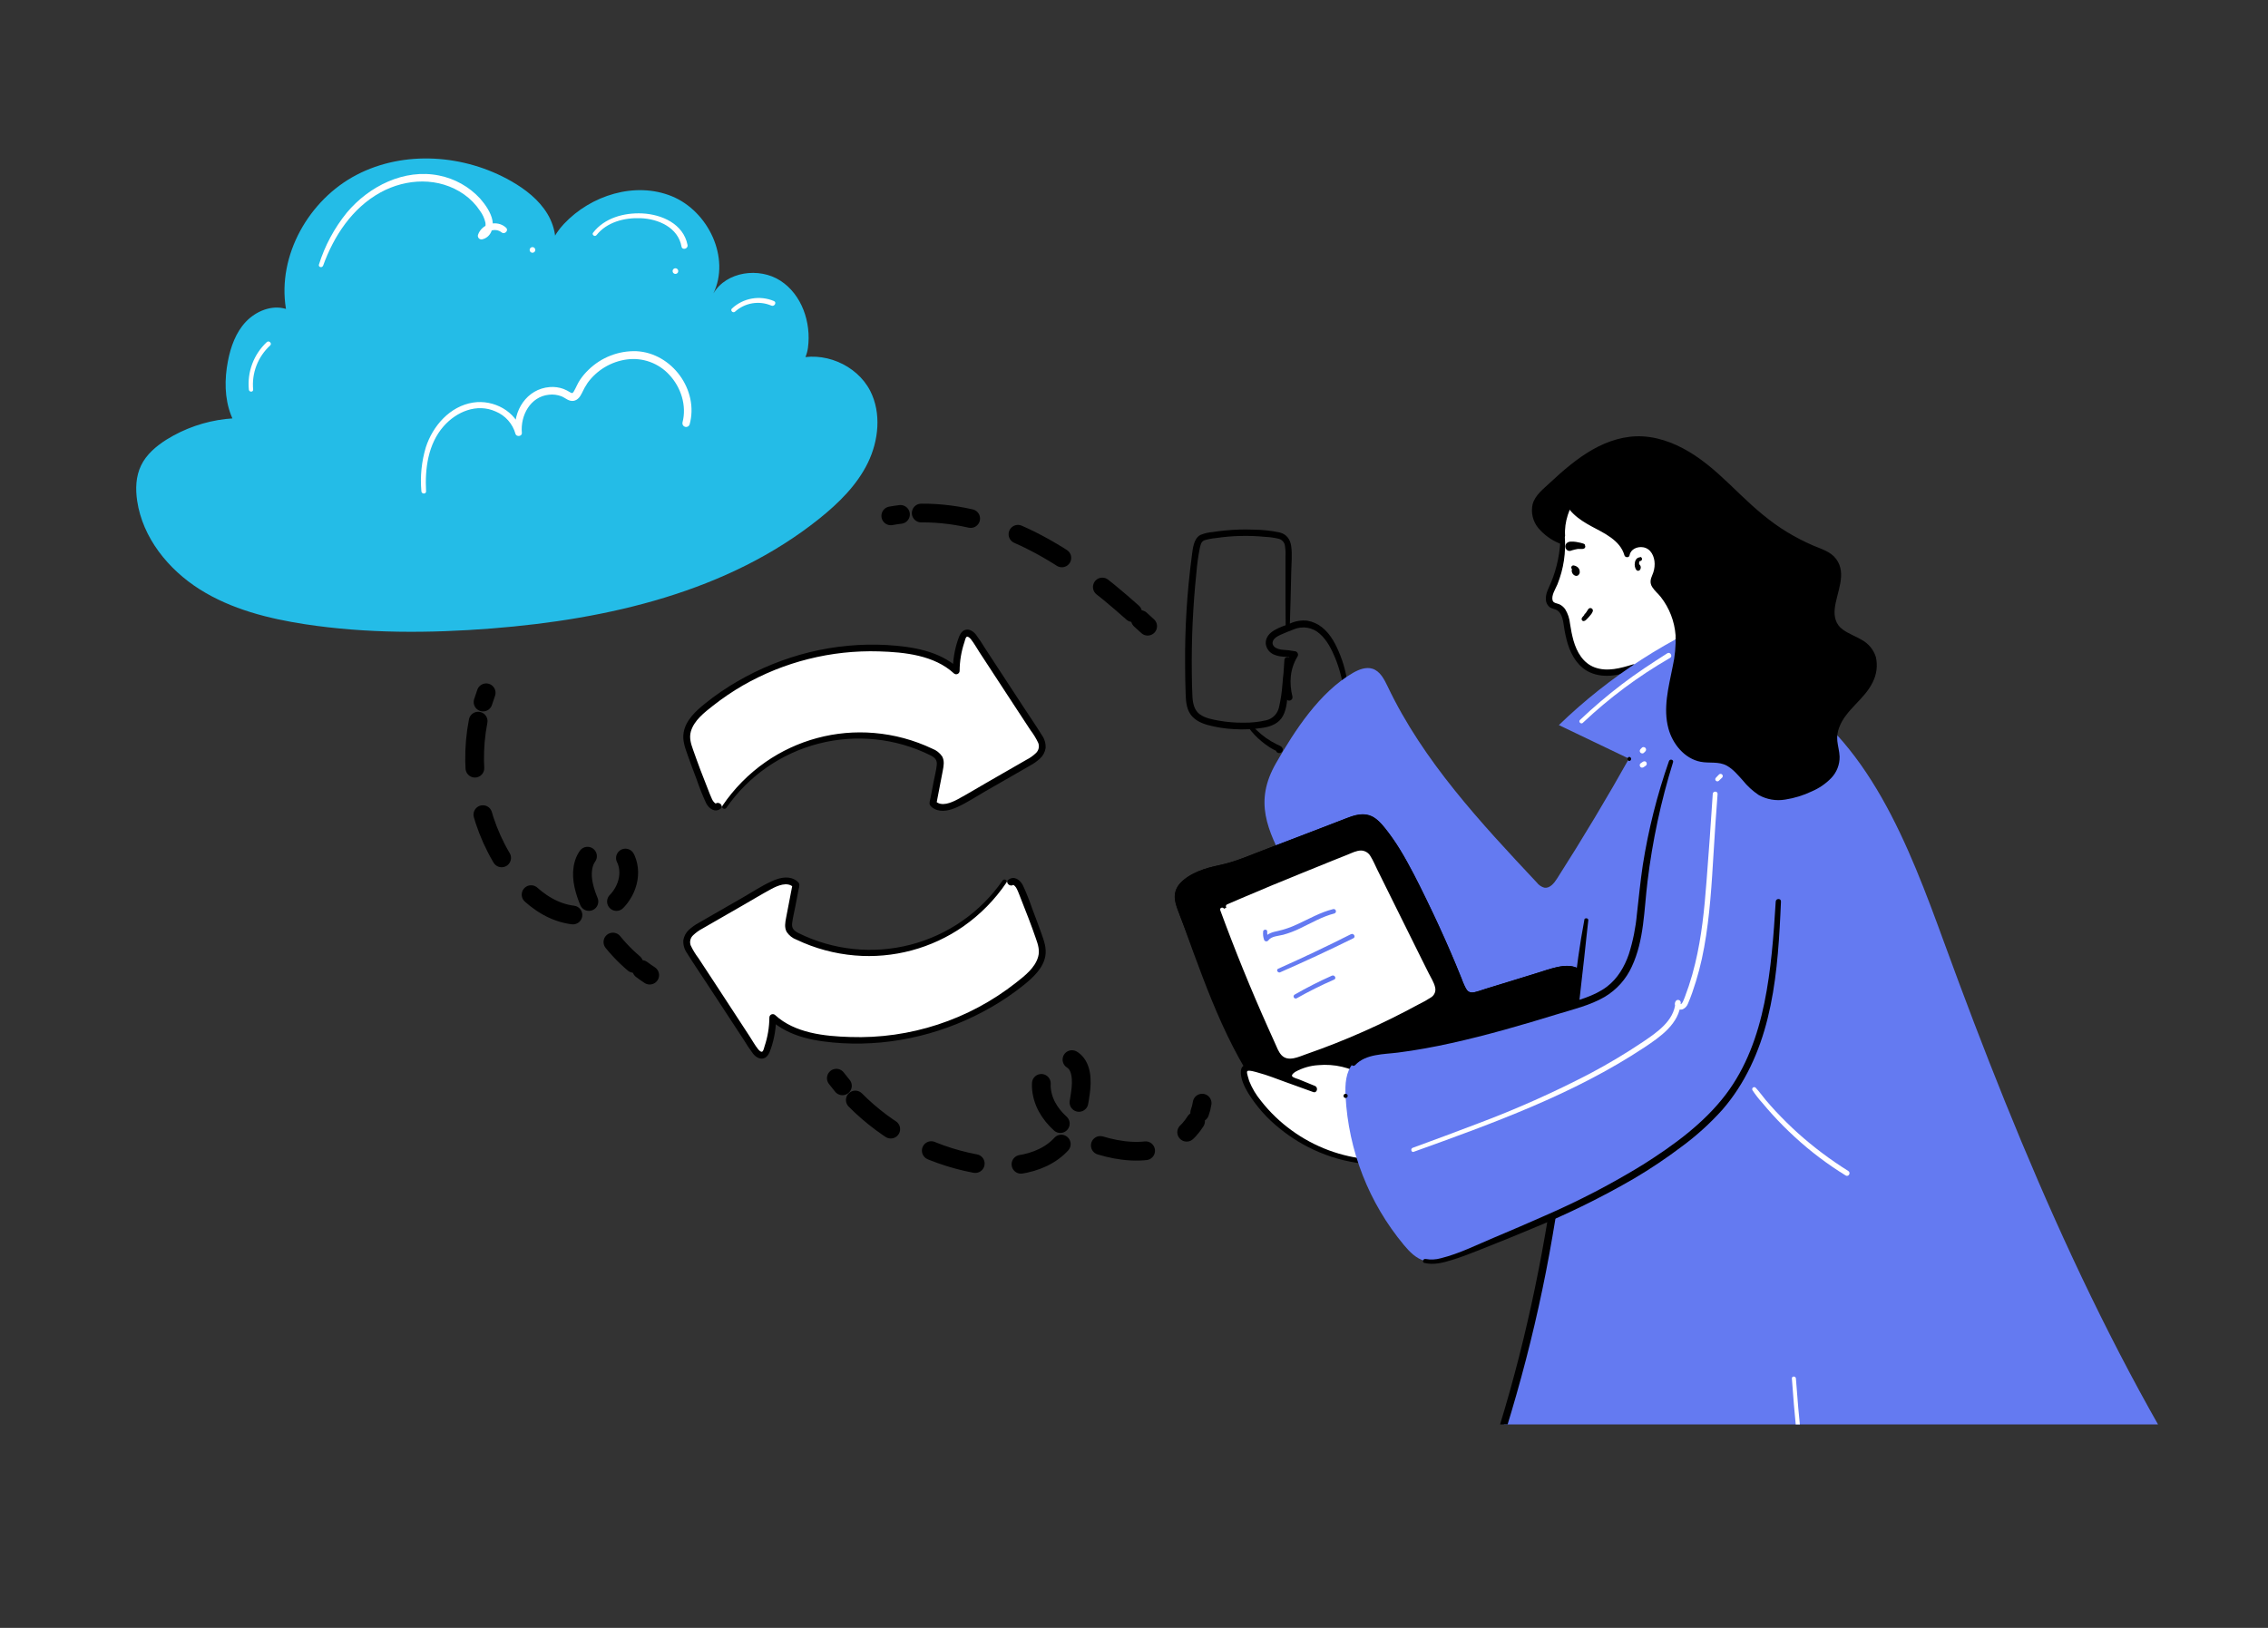 <svg width="390" height="280" viewBox="0 0 390 280" fill="none" xmlns="http://www.w3.org/2000/svg">
<rect x="0" y="0" width="390" height="280" fill="#333333" stroke="none"/>
<g clip-path="url(#clip0_21861_33897)">
<g clip-path="url(#clip1_21861_33897)">
<path d="M50.697 67.074C47.298 66.436 43.608 67.35 41.477 70.219C40.534 71.469 39.884 73.171 40.08 74.768C40.272 76.298 41.71 77.687 43.282 76.903L42.536 76.328C42.381 77.071 42.458 77.843 42.756 78.541C43.054 79.239 43.56 79.829 44.204 80.231C44.742 80.568 45.242 79.713 44.7 79.397C44.241 79.111 43.882 78.69 43.672 78.192C43.463 77.694 43.412 77.143 43.529 76.615C43.551 76.518 43.546 76.417 43.513 76.323C43.479 76.23 43.42 76.147 43.341 76.087C43.262 76.026 43.168 75.989 43.068 75.981C42.969 75.972 42.87 75.993 42.782 76.04C42.19 76.311 41.531 75.823 41.314 75.302C41.082 74.686 41.046 74.013 41.21 73.375C41.463 72.163 42.056 71.048 42.92 70.16C44.871 68.125 47.773 67.441 50.509 67.821C50.98 67.887 51.197 67.183 50.709 67.091L50.697 67.074Z" fill="white"/>
<path d="M231.825 118.97C231.722 116.839 231.269 114.74 230.486 112.757C229.773 110.951 228.86 109.083 227.292 107.869C226.566 107.292 225.705 106.911 224.79 106.76C223.783 106.651 222.766 106.817 221.846 107.24C220.294 107.865 217.617 108.537 217.651 110.659C217.689 111.102 217.855 111.524 218.128 111.875C218.401 112.225 218.77 112.489 219.189 112.636C220.232 113.082 221.383 112.878 222.459 113.174L222.104 112.302C220.728 114.558 220.194 117.619 221.145 120.137C221.196 120.272 221.295 120.383 221.423 120.448C221.551 120.513 221.698 120.528 221.837 120.49C221.975 120.452 222.094 120.363 222.171 120.242C222.247 120.12 222.276 119.974 222.25 119.833C221.658 117.427 221.812 115.054 223.126 112.903C223.17 112.824 223.196 112.736 223.202 112.646C223.208 112.555 223.193 112.465 223.159 112.381C223.125 112.297 223.073 112.222 223.005 112.162C222.938 112.101 222.858 112.056 222.771 112.031C221.975 111.885 221.17 111.789 220.361 111.743C219.815 111.664 219.006 111.414 218.856 110.797C218.656 109.992 219.606 109.446 220.207 109.183C220.958 108.849 221.733 108.524 222.509 108.24C223.246 107.934 224.056 107.845 224.843 107.983C225.63 108.121 226.361 108.481 226.95 109.02C228.201 110.113 228.981 111.689 229.602 113.19C230.351 115.042 230.855 116.984 231.103 118.966C231.162 119.408 231.841 119.437 231.82 118.966L231.825 118.97Z" fill="black"/>
<path d="M221.78 108.052C221.875 104.799 221.984 101.547 222.042 98.294C222.067 96.885 222.222 95.417 222.042 94.012C221.892 92.811 221.262 91.881 220.045 91.581C218.567 91.273 217.063 91.112 215.554 91.101C213.939 91.034 212.321 91.08 210.712 91.239C209.995 91.305 209.278 91.397 208.561 91.51C207.825 91.56 207.103 91.729 206.421 92.01C205.229 92.648 205.116 94.383 204.949 95.575C204.113 101.839 203.726 108.155 203.79 114.474C203.79 116.044 203.819 117.615 203.878 119.186C203.919 120.437 203.974 121.796 204.712 122.86C205.404 123.852 206.53 124.378 207.664 124.699C209.143 125.096 210.659 125.335 212.189 125.412C213.88 125.519 215.578 125.438 217.251 125.17C218.619 124.949 219.928 124.407 220.616 123.131C221.304 121.855 221.342 120.27 221.483 118.861C221.653 117.081 221.779 115.298 221.863 113.511C221.892 112.868 220.9 112.873 220.862 113.511C220.787 114.928 220.679 116.342 220.52 117.751C220.428 119.063 220.233 120.365 219.936 121.646C219.822 122.189 219.555 122.688 219.167 123.084C218.78 123.481 218.287 123.759 217.747 123.885C216.456 124.187 215.132 124.327 213.806 124.302C212.389 124.317 210.974 124.2 209.578 123.952C208.477 123.752 207.268 123.535 206.334 122.876C205.4 122.217 205.116 121.029 205.054 119.895C204.97 118.502 204.958 117.101 204.941 115.704C204.872 109.963 205.135 104.222 205.729 98.511C205.839 97.144 206.024 95.784 206.284 94.437C206.401 93.882 206.492 93.186 207.084 92.936C207.729 92.737 208.393 92.608 209.065 92.552C211.884 92.132 214.744 92.062 217.58 92.344C218.373 92.38 219.161 92.493 219.932 92.681C220.21 92.763 220.456 92.926 220.641 93.149C220.825 93.372 220.938 93.644 220.966 93.932C221.057 94.549 221.084 95.174 221.046 95.796V98.298C221.046 101.551 221.046 104.804 221.083 108.056C221.093 108.144 221.134 108.225 221.2 108.284C221.266 108.343 221.351 108.376 221.44 108.376C221.528 108.376 221.613 108.343 221.679 108.284C221.745 108.225 221.787 108.144 221.796 108.056L221.78 108.052Z" fill="black"/>
<path d="M214.728 125.195C215.377 126.066 216.129 126.854 216.968 127.543C217.384 127.886 217.82 128.205 218.273 128.498C218.506 128.648 218.74 128.794 218.986 128.915L219.319 129.086L219.503 129.178L219.578 129.215C219.657 129.261 219.653 129.249 219.578 129.178L219.503 128.911V128.965L219.574 128.698V128.727L219.887 128.486H219.857H220.141L220.283 128.581L220.42 128.815V128.79L220.283 129.307H220.308C220.407 129.208 220.463 129.073 220.463 128.932C220.463 128.791 220.407 128.656 220.308 128.556C220.208 128.457 220.073 128.401 219.932 128.401C219.792 128.401 219.657 128.457 219.557 128.556C219.477 128.638 219.423 128.741 219.401 128.853C219.38 128.965 219.392 129.081 219.437 129.186C219.482 129.291 219.557 129.381 219.652 129.443C219.748 129.505 219.86 129.538 219.974 129.536C220.084 129.54 220.193 129.513 220.288 129.459C220.384 129.404 220.462 129.325 220.515 129.228C220.568 129.132 220.594 129.023 220.589 128.914C220.584 128.804 220.549 128.698 220.487 128.607C220.304 128.298 219.857 128.19 219.553 128.027C219.249 127.864 218.911 127.697 218.598 127.51C217.365 126.776 216.255 125.853 215.308 124.774C215.054 124.491 214.536 124.879 214.77 125.191L214.728 125.195Z" fill="black"/>
<path d="M280.467 129.87C276.436 137.075 272.193 144.164 267.736 151.137C267.227 151.937 266.485 152.838 265.555 152.684C265.042 152.536 264.59 152.226 264.267 151.8C254.576 141.462 244.734 130.908 238.642 118.119C238.042 116.868 237.337 115.446 236.007 115.024C234.893 114.674 233.692 115.145 232.671 115.725C226.937 119.015 222.638 125.65 219.414 131.275C215.603 137.922 217.934 142.701 221.141 148.889C224.535 155.432 228.28 161.862 233.142 167.437C239.184 174.359 247.161 179.947 256.214 181.507C268.587 183.629 281.968 177.287 288.152 166.361" fill="#647AF1"/>
<path d="M49.601 73.241C46.15 72.057 42.478 71.655 38.853 72.065C35.227 72.474 31.738 73.685 28.638 75.61C26.854 76.74 25.169 78.162 24.256 80.067C23.342 81.973 23.284 84.087 23.584 86.131C24.518 92.478 28.922 97.944 34.347 101.368C39.772 104.791 46.148 106.405 52.491 107.373C63.074 108.982 73.854 108.936 84.529 108.098C104.582 106.522 125.19 101.785 140.891 89.204C144.227 86.527 147.362 83.445 149.231 79.613C151.099 75.781 151.582 71.052 149.648 67.245C147.312 62.687 141.487 60.256 136.608 61.824C135.599 62.145 134.452 63.121 134.982 64.034C137.104 64.53 138.643 61.97 138.935 59.81C139.519 55.469 137.884 50.673 134.21 48.288C130.536 45.903 124.886 46.699 122.672 50.477C125.624 44.356 121.813 36.32 115.52 33.751C109.228 31.183 101.601 33.568 96.96 38.526C95.333 40.265 93.957 42.696 94.808 44.94C96.059 42.392 95.604 39.231 94.141 36.795C92.677 34.36 90.35 32.555 87.886 31.149C79.854 26.562 69.504 25.803 61.306 30.082C53.108 34.36 47.687 43.914 49.159 53.046C49.53 55.36 50.472 57.812 52.524 58.951C53.329 56.565 51.527 53.813 49.1 53.113C46.673 52.412 43.996 53.53 42.274 55.348C40.552 57.166 39.66 59.664 39.188 62.136C38.596 65.214 38.596 68.475 39.726 71.398C40.856 74.321 43.225 76.89 46.244 77.724C47.666 78.12 49.297 78.099 50.514 77.261C51.732 76.423 52.307 74.601 51.465 73.383" fill="#24BCE7"/>
<path d="M124.568 138.764C128.382 133.172 134.085 129.142 140.63 127.414C147.175 125.686 154.123 126.376 160.201 129.357C160.762 129.568 161.237 129.96 161.552 130.47C161.746 131.034 161.759 131.645 161.589 132.217L160.43 138.189C161.619 139.494 163.766 138.689 165.292 137.809L176.893 131.137C177.982 130.512 179.212 129.661 179.229 128.402C179.229 127.68 178.832 127.026 178.436 126.425L167.594 109.849C167.227 109.287 166.589 108.644 165.997 108.957C165.733 109.139 165.544 109.41 165.463 109.72C164.776 111.534 164.421 113.456 164.417 115.396C161.881 113.031 158.316 112.139 154.872 111.738C148.889 111.079 142.834 111.621 137.064 113.334C131.293 115.047 125.924 117.896 121.27 121.713C119.643 123.06 117.988 124.803 118.063 126.917C118.125 127.67 118.304 128.409 118.593 129.107C119.613 131.984 120.704 134.838 121.866 137.668C122.15 138.356 122.921 139.173 123.467 138.668" fill="white"/>
<path d="M172.711 151.641C168.899 157.232 163.198 161.261 156.655 162.988C150.112 164.715 143.166 164.025 137.091 161.045C136.529 160.835 136.054 160.443 135.74 159.931C135.544 159.369 135.531 158.759 135.702 158.188L136.853 152.213C135.665 150.912 133.517 151.716 131.991 152.596L120.39 159.268C119.302 159.898 118.072 160.749 118.051 162.004C118.051 162.729 118.468 163.38 118.847 163.985L129.689 180.556C130.056 181.119 130.69 181.761 131.286 181.449C131.55 181.268 131.739 180.998 131.82 180.69C132.506 178.874 132.861 176.951 132.867 175.01C135.398 177.379 138.967 178.271 142.412 178.667C148.395 179.329 154.449 178.787 160.22 177.075C165.99 175.363 171.36 172.514 176.014 168.697C177.64 167.346 179.296 165.603 179.221 163.493C179.155 162.74 178.976 162.002 178.691 161.303C177.671 158.42 176.58 155.567 175.417 152.742C175.134 152.05 174.362 151.233 173.816 151.741" fill="white"/>
<path d="M216.751 187.329C210.533 178.113 206.818 166.583 203.057 156.125C202.769 155.332 202.489 154.486 202.64 153.66C202.89 152.442 204.032 151.638 205.112 151.02C208.031 149.352 209.866 149.686 213.015 148.481L231.842 141.284C232.93 140.867 234.123 140.45 235.236 140.796C236.055 141.124 236.766 141.674 237.288 142.384C239.502 144.97 241.154 147.981 242.709 151.004C245.809 157.009 248.61 163.157 251.112 169.448C251.408 170.186 251.783 171.016 252.538 171.266C253.096 171.388 253.678 171.336 254.206 171.116L266.666 167.288C268.104 166.846 269.722 166.42 271.053 167.117C273.096 168.184 273.071 171.349 271.599 173.126C270.127 174.902 267.792 175.653 265.607 176.382C260.703 178.017 255.907 179.956 251.112 181.895L228.093 191.198" fill="black"/>
<path d="M217.051 187.149C210.842 177.687 207.422 166.716 203.674 156.137C203.377 155.481 203.216 154.772 203.202 154.052C203.276 153.442 203.584 152.884 204.061 152.496C205.056 151.648 206.214 151.013 207.464 150.628C208.532 150.266 209.645 150.07 210.738 149.794C212.102 149.438 213.441 148.991 214.745 148.456L223.865 144.97L228.331 143.264C229.82 142.693 231.296 142.067 232.809 141.567C233.476 141.29 234.207 141.203 234.919 141.317C235.562 141.516 236.13 141.904 236.55 142.43C237.512 143.497 238.38 144.645 239.144 145.862C240.737 148.427 242.186 151.079 243.485 153.806C244.855 156.558 246.167 159.338 247.421 162.146C248.08 163.63 248.721 165.119 249.343 166.612C249.817 167.942 250.36 169.246 250.97 170.519C251.62 171.712 252.704 172.12 254.014 171.77C255.598 171.353 257.162 170.807 258.73 170.327C261.708 169.41 264.672 168.384 267.683 167.592C268.872 167.279 270.364 167.041 271.324 168.009C271.617 168.349 271.833 168.749 271.958 169.181C272.082 169.613 272.112 170.066 272.045 170.511C271.799 172.95 269.543 174.264 267.458 175.064C264.706 176.12 261.883 176.987 259.118 178.038C256.128 179.18 253.163 180.385 250.194 181.582C244.248 183.987 238.301 186.39 232.355 188.792L227.939 190.569C227.222 190.856 227.522 192.041 228.264 191.744C234.461 189.226 240.662 186.715 246.867 184.213C253.001 181.711 259.114 179.164 265.385 177.045C267.825 176.211 270.577 175.436 272.203 173.292C273.396 171.712 273.713 169.201 272.491 167.546C270.665 165.073 267.291 166.437 264.935 167.158L255.44 170.077C254.714 170.302 253.872 170.703 253.105 170.711C252.338 170.719 252.062 170.077 251.812 169.506C251.187 168.092 250.649 166.637 250.044 165.211C248.807 162.272 247.493 159.353 246.103 156.454C244.719 153.56 243.301 150.666 241.733 147.864C241.003 146.538 240.2 145.255 239.327 144.019C238.526 142.893 237.659 141.659 236.554 140.82C235.303 139.878 233.823 139.966 232.384 140.449C230.841 140.975 229.323 141.609 227.797 142.188L218.481 145.754C215.583 146.859 212.71 148.143 209.67 148.814C207.322 149.331 204.687 150.04 202.998 151.85C201.956 152.955 201.843 154.315 202.293 155.724C202.744 157.133 203.273 158.439 203.761 159.794C204.745 162.529 205.729 165.265 206.772 167.98C208.857 173.447 211.163 178.868 214.149 183.913C214.87 185.135 215.633 186.336 216.442 187.504C216.697 187.875 217.301 187.533 217.047 187.149H217.051Z" fill="black"/>
<path d="M217.856 188.842C215.262 184.092 212.981 179.167 210.821 174.209C208.553 168.994 206.441 163.712 204.487 158.363C204.27 157.767 204.07 157.175 203.841 156.579C203.541 155.891 203.329 155.168 203.211 154.427C203.098 153.059 204.249 152.225 205.296 151.612C206.413 150.975 207.617 150.506 208.87 150.219C210.05 149.94 211.242 149.719 212.393 149.339C213.907 148.843 215.383 148.218 216.872 147.651L221.53 145.866L230.846 142.305C232.097 141.829 233.719 140.92 235.087 141.375C236.338 141.792 237.313 143.285 238.068 144.315C239.805 146.817 241.338 149.454 242.655 152.2C245.549 157.88 248.151 163.693 250.536 169.606C250.953 170.631 251.508 171.741 252.726 171.912C253.489 172.02 254.235 171.728 254.957 171.495L257.329 170.769C260.494 169.797 263.655 168.818 266.82 167.85C268.042 167.479 269.531 166.991 270.748 167.617C271.147 167.849 271.476 168.183 271.704 168.585C271.932 168.986 272.05 169.44 272.045 169.902C272.15 172.404 270.144 173.947 268.05 174.847C266.824 175.373 265.548 175.748 264.297 176.178C262.754 176.711 261.224 177.27 259.71 177.846C256.658 179.001 253.626 180.231 250.599 181.453C244.522 183.907 238.448 186.362 232.376 188.817L227.96 190.593C227.243 190.881 227.543 192.065 228.285 191.769C234.61 189.198 240.938 186.636 247.271 184.084C253.526 181.561 259.719 178.971 266.099 176.841C268.438 176.057 271.161 175.131 272.508 172.896C273.559 171.149 273.672 168.442 272.012 167.016C271.011 166.153 269.685 166.028 268.422 166.224C266.841 166.474 265.294 167.058 263.768 167.546C260.536 168.534 257.313 169.551 254.077 170.519C253.41 170.719 252.734 170.903 252.246 170.277C251.863 169.674 251.563 169.022 251.354 168.338C250.731 166.798 250.092 165.269 249.436 163.751C248.14 160.74 246.772 157.76 245.332 154.81C243.914 151.891 242.48 148.972 240.795 146.212C240.022 144.927 239.164 143.696 238.227 142.526C237.351 141.437 236.363 140.295 234.891 140.09C233.323 139.874 231.771 140.666 230.349 141.208L225.671 143.005L215.967 146.717C214.487 147.284 213.015 147.917 211.493 148.364C210.292 148.714 209.053 148.91 207.848 149.244C206.542 149.606 205.3 150.169 204.166 150.912C203.165 151.57 202.223 152.463 202.035 153.705C201.818 155.157 202.602 156.654 203.094 157.98C203.586 159.306 204.099 160.636 204.612 161.958C205.671 164.671 206.772 167.366 207.915 170.044C210.204 175.414 212.639 180.727 215.392 185.89C215.987 187.002 216.601 188.114 217.235 189.226C217.287 189.295 217.363 189.344 217.448 189.361C217.533 189.379 217.622 189.364 217.698 189.32C217.773 189.277 217.83 189.207 217.856 189.124C217.883 189.041 217.879 188.951 217.844 188.871L217.856 188.842Z" fill="black"/>
<path d="M268.697 92.143C268.82 95.262 268.195 98.365 266.874 101.192C266.428 102.143 266.011 103.494 266.904 104.045C267.171 104.172 267.45 104.272 267.738 104.345C268.955 104.808 269.276 106.338 269.468 107.627C269.885 110.366 270.677 113.369 273.034 114.828C275.39 116.288 278.363 115.7 280.886 114.682C287.82 111.893 293.625 105.417 293.909 97.948C294.042 94.449 292.991 90.984 291.356 87.894C290.139 85.588 288.533 83.407 286.323 82.031C282.328 79.529 276.924 80.188 272.979 82.753C270.281 84.504 268.238 88.957 268.688 92.143" fill="white"/>
<path d="M268.333 92.144C268.316 94.9 267.768 97.627 266.719 100.176C266.327 101.122 265.743 102.085 265.826 103.153C265.848 103.597 266.037 104.015 266.356 104.325C266.773 104.742 267.403 104.7 267.861 105.038C268.624 105.597 268.783 106.773 268.916 107.64C269.063 108.702 269.291 109.752 269.596 110.78C270.242 112.836 271.439 114.8 273.487 115.688C275.918 116.739 278.803 116.168 281.101 115.042C281.518 114.833 281.23 114.145 280.78 114.283C278.695 114.929 276.364 115.588 274.216 114.791C272.215 114.053 271.143 112.135 270.58 110.204C270.319 109.245 270.119 108.27 269.98 107.285C269.895 106.399 269.61 105.543 269.146 104.783C268.896 104.428 268.56 104.141 268.17 103.949C267.753 103.758 267.119 103.762 266.981 103.27C266.731 102.398 267.499 101.264 267.815 100.501C268.878 97.857 269.306 95 269.066 92.161C269.057 92.072 269.015 91.99 268.948 91.93C268.882 91.87 268.795 91.837 268.706 91.837C268.616 91.837 268.53 91.87 268.463 91.93C268.397 91.99 268.355 92.072 268.345 92.161L268.333 92.144Z" fill="black"/>
<path d="M235.574 199.822C231.753 199.532 228.039 198.431 224.677 196.592C221.316 194.753 218.384 192.22 216.079 189.159C215.053 187.779 214.14 186.24 213.952 184.522C213.921 184.391 213.92 184.255 213.948 184.123C213.977 183.992 214.036 183.869 214.119 183.763C214.227 183.686 214.351 183.633 214.481 183.608C214.611 183.583 214.745 183.586 214.874 183.617C216.322 183.842 217.74 184.234 219.098 184.785L225.979 187.287L222.334 185.794C222.121 185.726 221.928 185.607 221.771 185.448C221.279 184.847 222.051 184.03 222.751 183.696C228.093 181.194 235.119 183.038 238.522 187.866" fill="white"/>
<path d="M235.573 199.421C230.705 199.026 226.039 197.294 222.092 194.417C220.126 192.994 218.369 191.303 216.871 189.393C216.007 188.358 215.312 187.195 214.811 185.944C214.715 185.67 214.633 185.392 214.565 185.11C214.523 184.918 214.369 184.476 214.456 184.276C214.607 183.955 216.074 184.422 216.387 184.51C217.968 184.927 219.498 185.556 221.033 186.107C222.567 186.657 224.223 187.253 225.816 187.833C226.483 188.075 226.741 187.037 226.103 186.778L223.343 185.648C223.105 185.552 222.238 185.344 222.171 185.06C222.104 184.776 222.609 184.447 222.784 184.334C223.983 183.679 225.311 183.294 226.675 183.209C229.431 182.956 232.196 183.598 234.56 185.039C235.905 185.855 237.073 186.931 237.996 188.204C238.451 188.842 239.518 188.229 239.055 187.583C237.07 184.86 234.128 182.989 230.82 182.345C229.196 182.017 227.529 181.973 225.891 182.216C225.065 182.339 224.255 182.547 223.472 182.837C222.692 183.129 221.879 183.463 221.387 184.168C220.791 185.022 221.149 185.902 222.063 186.294C223.314 186.832 224.565 187.32 225.816 187.833L226.103 186.778L221.329 185.043C219.79 184.485 218.264 183.859 216.683 183.446C215.687 183.183 213.564 182.533 213.389 184.143C213.247 185.423 213.977 186.903 214.607 187.966C216.056 190.32 217.906 192.402 220.073 194.117C222.115 195.782 224.384 197.145 226.812 198.166C229.594 199.348 232.554 200.052 235.569 200.251C236.086 200.285 236.078 199.492 235.569 199.455L235.573 199.421Z" fill="black"/>
<path d="M298.499 105.117C287.163 109.588 276.819 116.248 268.058 124.716L280.184 130.525C271.148 152.209 271.164 176.357 268.262 199.651C264.663 228.469 256.448 256.519 243.934 282.726C241.849 287.125 239.631 292.438 242.162 296.599C244.247 300.048 248.701 301.082 252.675 301.808C266.223 304.276 280.559 306.682 293.453 301.845C298.311 300.023 302.794 297.217 307.794 295.82C313.769 294.152 320.104 294.569 326.3 294.218C332.497 293.868 339.065 292.438 343.397 287.963C344.648 286.654 345.691 285.124 347.033 283.893C352.288 279.098 360.377 280.224 367.466 279.552C372.978 279.022 378.294 277.231 383.004 274.319C384.551 273.364 386.19 271.98 386.127 270.149C386.094 269.086 385.468 268.143 384.876 267.259C362.988 235.038 347.705 198.813 334.348 162.217C328.202 145.366 321.259 126.926 305.617 118.148" fill="#647AF1"/>
<path d="M294.278 97.948C294.441 94.598 293.722 91.264 292.193 88.278C290.855 85.568 289.007 82.924 286.355 81.385C283.853 79.926 280.813 79.63 277.986 80.163C275.325 80.664 272.565 81.89 270.818 84.037C269.037 86.247 267.769 89.387 268.316 92.256C268.346 92.349 268.408 92.429 268.491 92.481C268.574 92.533 268.672 92.554 268.769 92.54C268.866 92.527 268.955 92.48 269.021 92.407C269.087 92.335 269.125 92.242 269.129 92.144C268.966 89.746 269.838 87.307 271.214 85.351C272.682 83.233 275.042 82.015 277.498 81.41C280.046 80.776 282.861 80.864 285.242 82.04C287.773 83.291 289.533 85.593 290.842 88.024C292.477 91.055 293.607 94.479 293.594 97.948C293.594 98.045 293.632 98.137 293.701 98.205C293.769 98.273 293.861 98.311 293.957 98.311C294.053 98.311 294.146 98.273 294.214 98.205C294.282 98.137 294.32 98.045 294.32 97.948H294.278Z" fill="black"/>
<path d="M270.327 97.857C270.428 97.951 270.522 98.051 270.61 98.157L270.539 98.065C270.573 98.11 270.602 98.157 270.627 98.207L270.577 98.094C270.596 98.137 270.608 98.182 270.615 98.228V98.09C270.623 98.152 270.623 98.216 270.615 98.278V98.136C270.611 98.169 270.602 98.201 270.589 98.232L270.644 98.107C270.632 98.132 270.618 98.156 270.602 98.178L270.685 98.069L270.652 98.107L271.177 97.965L271.307 98.023L271.244 97.986L271.357 98.069C271.329 98.052 271.305 98.029 271.286 98.003L271.373 98.115C271.357 98.092 271.343 98.067 271.332 98.04L271.386 98.174C271.373 98.144 271.365 98.113 271.361 98.082L271.382 98.232C271.378 98.204 271.378 98.176 271.382 98.148L271.361 98.299C271.361 98.299 271.361 98.265 271.361 98.253C271.381 98.18 271.387 98.104 271.377 98.028C271.368 97.953 271.344 97.881 271.307 97.815C271.229 97.688 271.107 97.594 270.965 97.552C270.823 97.518 270.674 97.539 270.548 97.611C270.421 97.685 270.328 97.806 270.289 97.948C270.263 98.086 270.263 98.228 270.289 98.365C270.311 98.454 270.346 98.538 270.393 98.616C270.507 98.815 270.692 98.964 270.911 99.033C271.004 99.062 271.105 99.062 271.198 99.033C271.29 99.01 271.374 98.962 271.44 98.895C271.53 98.794 271.598 98.677 271.64 98.549C271.643 98.525 271.643 98.501 271.64 98.478C271.645 98.413 271.645 98.347 271.64 98.282C271.642 98.189 271.626 98.098 271.594 98.011C271.572 97.949 271.546 97.889 271.515 97.832C271.482 97.777 271.44 97.727 271.403 97.677C271.31 97.57 271.199 97.481 271.073 97.415C270.941 97.348 270.801 97.297 270.656 97.264C270.578 97.243 270.494 97.247 270.418 97.278C270.343 97.309 270.28 97.365 270.239 97.436C270.2 97.505 270.184 97.587 270.195 97.666C270.205 97.746 270.241 97.82 270.298 97.877L270.327 97.857Z" fill="black"/>
<path d="M272.588 93.699V93.733L272.517 93.641C272.468 93.589 272.406 93.55 272.337 93.528C272.271 93.5 272.203 93.477 272.133 93.457C272.008 93.416 271.879 93.382 271.749 93.353C271.503 93.295 271.253 93.245 270.999 93.207C270.705 93.161 270.408 93.145 270.111 93.161C269.948 93.155 269.786 93.189 269.64 93.262C269.494 93.335 269.369 93.444 269.277 93.578C269.203 93.705 269.164 93.849 269.164 93.995C269.177 94.203 269.261 94.4 269.402 94.554C269.478 94.635 269.574 94.695 269.679 94.73C269.784 94.765 269.897 94.773 270.006 94.754C270.114 94.74 270.218 94.701 270.309 94.641C270.4 94.581 270.476 94.502 270.532 94.408L270.415 94.558L270.086 94.75C270.198 94.704 270.307 94.65 270.419 94.6L270.236 94.679C270.588 94.57 270.948 94.484 271.312 94.421H271.47H271.737H272.004C272.087 94.428 272.171 94.418 272.25 94.392C272.33 94.366 272.403 94.325 272.467 94.271L272.287 94.375H272.325C272.389 94.356 272.448 94.321 272.494 94.274C272.541 94.226 272.575 94.167 272.592 94.102C272.609 94.037 272.609 93.969 272.593 93.905C272.576 93.84 272.542 93.781 272.496 93.733L272.588 93.699Z" fill="black"/>
<path d="M282.039 95.859C281.921 95.857 281.804 95.88 281.695 95.927C281.587 95.974 281.489 96.043 281.409 96.13C281.247 96.325 281.148 96.565 281.126 96.818C281.05 97.223 281.129 97.641 281.347 97.99C281.378 98.039 281.42 98.082 281.469 98.114C281.518 98.146 281.573 98.168 281.63 98.177C281.69 98.184 281.75 98.178 281.807 98.159C281.864 98.14 281.916 98.11 281.96 98.069C282.03 97.993 282.082 97.902 282.112 97.804C282.143 97.705 282.15 97.6 282.135 97.498C282.119 97.396 282.081 97.299 282.022 97.213C281.964 97.128 281.887 97.057 281.797 97.006C281.746 96.97 281.688 96.946 281.627 96.935C281.565 96.925 281.502 96.928 281.442 96.945C281.382 96.963 281.327 96.993 281.28 97.034C281.234 97.076 281.197 97.127 281.173 97.184C281.148 97.242 281.137 97.304 281.14 97.366C281.143 97.428 281.16 97.489 281.19 97.544C281.219 97.599 281.261 97.646 281.311 97.683C281.361 97.72 281.419 97.745 281.48 97.756C281.418 97.723 281.397 97.719 281.426 97.731C281.455 97.744 281.426 97.731 281.38 97.694C281.386 97.704 281.395 97.713 281.405 97.719C281.364 97.66 281.351 97.648 281.368 97.673C281.384 97.698 281.326 97.569 281.347 97.64C281.368 97.71 281.347 97.715 281.347 97.594C281.347 97.656 281.372 97.506 281.347 97.552C281.322 97.598 281.368 97.514 281.368 97.514C281.347 97.548 281.368 97.514 281.397 97.477H281.964L281.939 97.435L281.914 97.389C281.935 97.448 281.877 97.319 281.914 97.389C281.892 97.327 281.873 97.263 281.86 97.198C281.862 97.181 281.862 97.164 281.86 97.147C281.86 97.235 281.86 97.102 281.86 97.147C281.86 97.06 281.86 97.081 281.86 97.047C281.856 96.974 281.856 96.9 281.86 96.826C281.86 96.826 281.86 96.793 281.86 96.772C281.86 96.751 281.86 96.701 281.86 96.772V96.718C281.86 96.68 281.881 96.647 281.889 96.614C281.897 96.58 281.856 96.676 281.889 96.614L281.914 96.572C281.914 96.572 281.939 96.543 281.947 96.534C281.956 96.526 281.977 96.534 281.981 96.505C281.985 96.476 281.922 96.543 281.981 96.505C282.039 96.468 282.056 96.472 282.002 96.505C282.064 96.505 281.947 96.539 282.002 96.505C282.097 96.505 282.188 96.468 282.255 96.4C282.322 96.333 282.36 96.242 282.36 96.147C282.36 96.052 282.322 95.96 282.255 95.893C282.188 95.826 282.097 95.788 282.002 95.788L282.039 95.859Z" fill="black"/>
<path d="M272.344 106.814C272.578 106.814 272.761 106.605 272.907 106.451C273.053 106.297 273.132 106.222 273.236 106.101C273.341 105.98 273.47 105.817 273.583 105.684C273.633 105.621 273.681 105.556 273.724 105.488C273.767 105.415 273.806 105.34 273.841 105.263C273.874 105.213 273.896 105.156 273.906 105.098C273.916 105.039 273.914 104.978 273.9 104.92C273.886 104.862 273.861 104.808 273.825 104.76C273.789 104.712 273.744 104.672 273.692 104.643C273.64 104.613 273.583 104.594 273.523 104.588C273.464 104.581 273.404 104.587 273.347 104.604C273.29 104.621 273.237 104.65 273.191 104.689C273.146 104.728 273.109 104.775 273.082 104.829C272.995 104.958 272.907 105.087 272.828 105.221C272.749 105.354 272.661 105.484 272.569 105.609C272.521 105.667 272.477 105.729 272.436 105.792C272.439 105.867 272.472 105.938 272.527 105.99C272.581 106.041 272.654 106.069 272.73 106.067C272.805 106.066 272.876 106.035 272.929 105.981C272.982 105.927 273.011 105.855 273.011 105.78C273.011 105.704 272.982 105.632 272.929 105.578C272.876 105.525 272.805 105.494 272.73 105.492C272.654 105.49 272.581 105.518 272.527 105.57C272.472 105.621 272.439 105.692 272.436 105.767L272.398 105.817L272.323 105.905C272.186 106.076 271.969 106.242 271.969 106.48C271.971 106.574 272.01 106.664 272.076 106.73C272.143 106.796 272.233 106.834 272.327 106.835L272.344 106.814Z" fill="black"/>
<path d="M269.159 85.092C269.501 87.628 272.011 89.216 274.292 90.376C276.573 91.535 279.138 92.911 279.776 95.38C280.026 93.67 282.561 93.103 283.862 94.237C285.163 95.371 285.259 97.44 284.596 99.037C284.442 99.332 284.349 99.656 284.321 99.988C284.321 100.551 284.784 100.993 285.18 101.397C287.219 103.496 288.467 106.237 288.712 109.153C288.929 111.814 288.295 114.453 287.774 117.076C287.253 119.699 286.852 122.418 287.515 124.999C288.178 127.58 290.155 130.003 292.79 130.399C293.879 130.562 295.009 130.399 296.08 130.641C299.079 131.371 300.371 135.078 303.149 136.425C305.35 137.497 307.986 136.842 310.271 135.962C312.744 135.007 315.442 133.356 315.692 130.716C315.8 129.444 315.275 128.193 315.275 126.917C315.275 125.012 316.368 123.277 317.619 121.838C318.87 120.4 320.317 119.103 321.251 117.443C322.185 115.784 322.502 113.586 321.401 112.022C319.954 109.966 316.697 109.787 315.375 107.652C314.337 105.984 314.925 103.807 315.446 101.902C315.967 99.996 316.317 97.707 314.975 96.26C314.303 95.534 313.332 95.18 312.414 94.813C309.061 93.474 305.923 91.647 303.103 89.392C299.692 86.66 296.794 83.337 293.403 80.585C290.013 77.832 285.897 75.618 281.531 75.701C275.364 75.818 270.272 80.338 265.827 84.596C265.197 85.122 264.678 85.768 264.301 86.498C263.734 87.82 264.18 89.417 265.077 90.53C265.973 91.643 267.262 92.394 268.542 93.032C268.042 90.773 268.356 88.411 269.426 86.36" fill="black"/>
<path d="M268.809 85.188C269.18 87.778 271.548 89.391 273.679 90.538C275.81 91.685 278.608 92.924 279.33 95.509C279.446 95.926 280.139 95.976 280.218 95.509C280.405 94.437 281.569 93.966 282.561 94.133C283.904 94.358 284.521 95.738 284.53 96.981C284.536 97.657 284.393 98.326 284.113 98.941C283.8 99.641 283.675 100.288 284.113 100.972C284.55 101.655 285.13 102.102 285.593 102.694C287.065 104.586 287.947 106.871 288.128 109.262C288.196 111.104 288.022 112.948 287.611 114.745C286.923 118.206 285.943 121.834 286.906 125.333C287.611 127.943 289.659 130.487 292.415 131.025C293.937 131.325 295.563 130.916 296.969 131.713C298.049 132.326 298.858 133.318 299.671 134.215C300.456 135.196 301.387 136.051 302.431 136.75C303.812 137.517 305.411 137.792 306.968 137.53C308.559 137.287 310.104 136.811 311.555 136.116C312.809 135.583 313.943 134.805 314.891 133.827C315.363 133.337 315.733 132.759 315.981 132.126C316.228 131.492 316.348 130.816 316.334 130.137C316.301 129.24 316.042 128.373 315.946 127.48C315.864 126.693 315.966 125.898 316.247 125.158C317.389 122.043 320.617 120.308 322.026 117.343C322.706 116.015 322.9 114.492 322.577 113.035C322.382 112.397 322.063 111.803 321.638 111.288C321.213 110.774 320.69 110.348 320.1 110.037C319.045 109.408 317.852 109.003 316.86 108.269C315.675 107.402 315.346 106.101 315.5 104.687C315.796 101.931 317.656 98.724 315.738 96.143C314.787 94.858 313.207 94.441 311.806 93.841C310.262 93.174 308.765 92.402 307.327 91.531C304.345 89.725 301.756 87.448 299.245 85.042C296.735 82.636 294.317 80.238 291.452 78.337C288.795 76.577 285.768 75.268 282.557 75.063C279.484 74.872 276.481 75.831 273.838 77.34C271.194 78.85 268.779 80.931 266.523 83.041C265.41 84.083 263.984 85.163 263.554 86.694C263.387 87.411 263.388 88.157 263.557 88.874C263.725 89.59 264.057 90.258 264.526 90.826C265.53 92.011 266.81 92.931 268.254 93.503C268.347 93.554 268.453 93.577 268.56 93.569C268.666 93.561 268.767 93.521 268.851 93.456C268.935 93.391 268.998 93.303 269.033 93.202C269.068 93.102 269.072 92.993 269.046 92.89C268.519 90.769 268.783 88.529 269.789 86.589C270.047 86.085 269.288 85.638 269.025 86.143C267.924 88.313 267.565 90.784 268.004 93.178L268.8 92.569C267.495 91.814 266.023 91.014 265.227 89.679C264.817 89.081 264.627 88.358 264.689 87.635C264.751 86.912 265.062 86.233 265.569 85.714C266.603 84.592 267.783 83.57 268.905 82.561C270.045 81.537 271.244 80.581 272.495 79.696C274.876 78.028 277.578 76.669 280.505 76.389C283.629 76.093 286.66 77.048 289.346 78.587C295.184 81.923 299.175 87.565 304.637 91.389C305.971 92.313 307.364 93.149 308.807 93.891C310.242 94.633 311.751 95.171 313.207 95.859C313.868 96.12 314.429 96.582 314.812 97.181C315.112 97.755 315.256 98.398 315.229 99.045C315.229 100.484 314.712 101.831 314.395 103.215C314.066 104.691 313.92 106.28 314.616 107.681C315.175 108.803 316.238 109.533 317.322 110.096C318.407 110.659 319.495 111.046 320.354 111.839C321.388 112.798 321.605 114.199 321.276 115.525C320.529 118.611 317.523 120.458 315.855 123.031C314.951 124.331 314.519 125.901 314.629 127.48C314.779 128.969 315.375 130.479 314.654 131.909C314.07 133.06 312.986 133.873 311.885 134.49C310.585 135.208 309.191 135.741 307.744 136.075C306.251 136.425 304.604 136.492 303.219 135.741C302.191 135.094 301.286 134.27 300.547 133.306C299.794 132.343 298.916 131.485 297.936 130.754C296.685 129.92 295.317 129.824 293.845 129.786C292.462 129.794 291.133 129.255 290.147 128.285C289.218 127.363 288.549 126.212 288.207 124.949C287.236 121.501 288.32 117.889 288.925 114.478C289.278 112.758 289.409 110.999 289.317 109.245C289.193 107.717 288.808 106.222 288.178 104.825C287.548 103.434 286.68 102.164 285.614 101.072C285.351 100.847 285.124 100.582 284.942 100.288C284.883 100.118 284.86 99.937 284.877 99.758C284.894 99.579 284.949 99.405 285.038 99.249C285.273 98.637 285.413 97.993 285.455 97.34C285.513 96.71 285.428 96.076 285.207 95.484C284.986 94.892 284.635 94.358 284.179 93.92C283.777 93.593 283.301 93.368 282.793 93.265C282.284 93.162 281.758 93.184 281.26 93.328C280.79 93.437 280.36 93.676 280.02 94.018C279.68 94.361 279.443 94.792 279.338 95.263H280.226C279.534 92.703 277.132 91.31 274.918 90.196C272.703 89.083 269.955 87.694 269.497 84.992C269.422 84.529 268.734 84.73 268.796 85.184L268.809 85.188Z" fill="black"/>
<path d="M272.445 158.205C270.835 166.708 270.155 175.331 269.334 183.934C268.525 192.412 267.582 200.881 266.215 209.283C264.897 217.381 263.229 225.41 261.211 233.369C259.18 241.317 256.782 249.178 253.997 256.888C251.211 264.598 248.079 272.146 244.568 279.552C244.126 280.486 243.684 281.424 243.263 282.371C242.875 283.247 244.126 284.039 244.581 283.138C246.461 279.477 248.033 275.632 249.618 271.833C251.203 268.034 252.696 264.231 254.101 260.383C256.936 252.637 259.438 244.787 261.607 236.83C263.775 228.874 265.557 220.827 266.953 212.69C267.659 208.629 268.27 204.552 268.788 200.46C269.33 196.173 269.701 191.869 270.105 187.57C270.522 183.2 270.86 178.813 271.323 174.451C271.786 170.09 272.324 165.84 272.762 161.524C272.87 160.444 272.987 159.368 273.12 158.288C273.166 157.896 272.503 157.809 272.428 158.197L272.445 158.205Z" fill="black"/>
<path d="M280.172 130.891C280.258 130.882 280.339 130.841 280.397 130.776C280.455 130.711 280.488 130.626 280.488 130.539C280.488 130.452 280.455 130.367 280.397 130.302C280.339 130.237 280.258 130.196 280.172 130.187C280.085 130.196 280.004 130.237 279.946 130.302C279.888 130.367 279.855 130.452 279.855 130.539C279.855 130.626 279.888 130.711 279.946 130.776C280.004 130.841 280.085 130.882 280.172 130.891Z" fill="black"/>
<path d="M298.5 105.471C298.586 105.462 298.667 105.421 298.725 105.356C298.783 105.291 298.816 105.206 298.816 105.119C298.816 105.032 298.783 104.947 298.725 104.882C298.667 104.817 298.586 104.776 298.5 104.767C298.413 104.776 298.333 104.817 298.274 104.882C298.216 104.947 298.184 105.032 298.184 105.119C298.184 105.206 298.216 105.291 298.274 105.356C298.333 105.421 298.413 105.462 298.5 105.471Z" fill="black"/>
<path d="M287.343 130.996C284.836 138.567 283.171 146.391 282.381 154.327C281.814 160.061 281.326 166.604 276.777 170.136C274.942 171.558 272.673 172.271 270.459 172.959C260.009 176.207 249.48 179.472 238.596 180.748C236.469 180.994 234.122 181.274 232.7 182.875C231.39 184.355 231.282 186.524 231.378 188.496C231.865 197.905 235.385 206.904 241.411 214.146C242.399 215.326 243.538 216.506 245.03 216.881C246.202 217.177 247.441 216.927 248.604 216.598C250.367 216.059 252.1 215.425 253.796 214.701C266.031 209.697 278.424 204.634 288.924 196.619C291.972 194.293 294.858 191.715 297.168 188.659C304.257 179.297 305.149 166.791 305.771 155.065" fill="#647AF1"/>
<path d="M244.944 217.231C246.536 217.615 248.142 217.194 249.668 216.723C251.336 216.214 252.929 215.572 254.543 214.942C257.579 213.752 260.599 212.525 263.604 211.26C269.597 208.806 275.414 205.945 281.014 202.695C283.811 201.042 286.512 199.233 289.104 197.274C291.683 195.386 294.059 193.235 296.193 190.856C300.092 186.361 302.548 180.881 303.966 175.139C305.413 169.301 305.859 163.28 306.151 157.283L306.251 155.065C306.276 154.485 305.384 154.49 305.35 155.065C304.987 160.903 304.575 166.774 303.394 172.516C302.244 178.117 300.271 183.63 296.785 188.221C293.032 193.187 287.765 197.007 282.532 200.314C277.136 203.629 271.512 206.558 265.702 209.079C262.783 210.376 259.864 211.627 256.945 212.857C253.942 214.108 250.94 215.634 247.771 216.418C246.916 216.661 246.018 216.705 245.144 216.547C244.693 216.452 244.497 217.135 244.952 217.248L244.944 217.231Z" fill="black"/>
<path d="M231.386 188.858C231.482 188.858 231.575 188.82 231.643 188.752C231.711 188.684 231.749 188.592 231.749 188.496C231.749 188.399 231.711 188.307 231.643 188.239C231.575 188.171 231.482 188.133 231.386 188.133C231.29 188.133 231.198 188.171 231.13 188.239C231.062 188.307 231.023 188.399 231.023 188.496C231.023 188.592 231.062 188.684 231.13 188.752C231.198 188.82 231.29 188.858 231.386 188.858Z" fill="black"/>
<path d="M286.995 130.9C284.953 136.728 283.444 142.73 282.487 148.831C282.07 151.612 281.803 154.415 281.482 157.213C281.27 159.552 280.806 161.862 280.098 164.102C279.364 166.262 278.163 168.297 276.345 169.694C274.109 171.391 271.236 172.066 268.601 172.884C262.663 174.727 256.733 176.574 250.67 178C247.296 178.792 243.889 179.46 240.462 179.973C237.751 180.39 234.39 180.348 232.405 182.554C232.017 182.971 232.643 183.617 233.043 183.192C234.857 181.253 237.968 181.357 240.407 181.044C243.497 180.652 246.562 180.085 249.606 179.41C255.732 178.05 261.783 176.295 267.779 174.447C270.515 173.613 273.442 172.921 275.936 171.466C277.995 170.243 279.629 168.415 280.615 166.232C282.729 161.708 282.7 156.516 283.3 151.637C284.14 144.673 285.611 137.799 287.695 131.1C287.837 130.654 287.149 130.47 286.995 130.908V130.9Z" fill="black"/>
<path d="M243.092 198.116C249.93 195.656 256.769 193.187 263.454 190.326C270.138 187.466 276.656 184.196 282.719 180.185C285.48 178.354 288.795 176.086 289.024 172.45C289.021 172.357 288.992 172.267 288.939 172.191C288.887 172.115 288.813 172.056 288.728 172.021C288.642 171.986 288.548 171.976 288.457 171.993C288.366 172.01 288.282 172.052 288.215 172.116C287.581 172.904 288.482 173.93 289.383 173.588C289.794 173.389 290.112 173.038 290.267 172.608C290.542 172.007 290.763 171.357 290.988 170.756C291.883 168.207 292.571 165.59 293.044 162.929C294.032 157.508 294.341 152.017 294.674 146.537C294.875 143.201 295.091 139.894 295.354 136.571C295.392 136.025 294.52 136.025 294.52 136.571C294.203 141.604 293.832 146.633 293.444 151.658C293.082 156.391 292.61 161.132 291.489 165.757C291.18 167.054 290.817 168.338 290.396 169.601C290.196 170.206 289.979 170.802 289.754 171.399C289.641 171.686 289.541 171.982 289.404 172.258C289.354 172.372 289.288 172.479 289.208 172.575C289.162 172.638 289.1 172.687 289.028 172.716C288.957 172.637 288.916 172.658 288.903 172.787L288.094 172.45C287.894 175.594 284.858 177.62 282.498 179.217C279.573 181.18 276.549 182.989 273.437 184.638C267.175 187.903 260.719 190.782 254.105 193.258C250.393 194.688 246.657 196.052 242.921 197.428C242.504 197.586 242.675 198.262 243.108 198.12L243.092 198.116Z" fill="white"/>
<path d="M295.576 134.286L296.135 133.752C296.202 133.679 296.24 133.584 296.244 133.485C296.243 133.41 296.22 133.338 296.179 133.276C296.137 133.214 296.078 133.166 296.009 133.137C295.94 133.109 295.864 133.101 295.791 133.116C295.718 133.13 295.65 133.166 295.597 133.218L295.063 133.773C294.996 133.842 294.957 133.934 294.955 134.031C294.955 134.103 294.977 134.174 295.017 134.233C295.057 134.293 295.114 134.34 295.18 134.367C295.247 134.394 295.32 134.401 295.391 134.387C295.461 134.372 295.526 134.337 295.576 134.286Z" fill="white"/>
<path d="M272.191 124.316C276.732 120.029 281.759 116.288 287.169 113.169C287.69 112.877 287.207 112.047 286.702 112.369C284.025 114.078 281.381 115.8 278.858 117.731C276.365 119.637 273.973 121.674 271.694 123.832C271.365 124.145 271.861 124.637 272.191 124.328V124.316Z" fill="white"/>
<path d="M282.691 129.474L282.933 129.232C282.974 129.195 283.005 129.147 283.024 129.095C283.046 129.043 283.057 128.988 283.057 128.932C283.057 128.876 283.046 128.821 283.024 128.77C283.005 128.717 282.974 128.67 282.933 128.632L282.849 128.565C282.784 128.526 282.709 128.506 282.632 128.507H282.52C282.449 128.526 282.384 128.563 282.332 128.615L282.09 128.857C282.049 128.894 282.019 128.942 282.003 128.995C281.976 129.045 281.963 129.101 281.965 129.157C281.963 129.215 281.976 129.273 282.003 129.324C282.02 129.375 282.05 129.421 282.09 129.458L282.178 129.524C282.242 129.564 282.315 129.584 282.39 129.583H282.503C282.575 129.564 282.64 129.525 282.691 129.47V129.474Z" fill="white"/>
<path d="M282.607 131.972L282.97 131.726C283.019 131.7 283.06 131.663 283.091 131.617C283.129 131.577 283.155 131.526 283.166 131.471C283.18 131.417 283.18 131.359 283.166 131.305C283.163 131.248 283.146 131.194 283.116 131.146L283.049 131.059C282.997 131.007 282.933 130.969 282.862 130.95H282.745C282.67 130.95 282.596 130.97 282.532 131.009L282.169 131.25C282.121 131.278 282.079 131.316 282.048 131.363C282.011 131.403 281.986 131.452 281.973 131.505C281.957 131.561 281.957 131.62 281.973 131.676C281.977 131.732 281.994 131.786 282.023 131.834L282.09 131.922C282.143 131.972 282.208 132.009 282.278 132.03H282.39C282.466 132.028 282.541 132.008 282.607 131.972Z" fill="white"/>
<path d="M301.342 187.507C301.852 188.284 302.422 189.019 303.048 189.705C303.619 190.393 304.203 191.069 304.807 191.732C306.031 193.08 307.315 194.368 308.661 195.597C311.349 198.067 314.269 200.274 317.38 202.186C317.872 202.486 318.314 201.719 317.83 201.414C314.774 199.502 311.886 197.333 309.198 194.93C307.872 193.733 306.596 192.47 305.379 191.177C304.77 190.518 304.178 189.851 303.598 189.167C303.019 188.483 302.514 187.733 301.893 187.082C301.832 187.026 301.754 186.992 301.671 186.988C301.589 186.983 301.507 187.008 301.441 187.058C301.376 187.108 301.329 187.18 301.311 187.261C301.293 187.341 301.304 187.426 301.342 187.499V187.507Z" fill="white"/>
<path d="M308.128 237.102C308.961 249.061 310.502 260.961 312.744 272.738C313.378 276.074 314.083 279.41 314.829 282.705C314.933 283.176 315.663 282.976 315.546 282.509C312.916 270.845 310.967 259.038 309.708 247.147C309.358 243.811 309.062 240.463 308.82 237.102C308.791 236.66 308.099 236.655 308.128 237.102Z" fill="white"/>
<path d="M210.162 156.454C213.142 164.46 216.43 172.343 220.024 180.102C220.287 180.665 220.591 181.269 221.158 181.524C221.726 181.778 222.43 181.59 223.043 181.382C230.827 178.744 238.347 175.387 245.507 171.353C245.822 171.21 246.09 170.98 246.278 170.69C246.533 170.194 246.278 169.602 246.041 169.101L235.616 148.009C235.431 147.491 235.069 147.056 234.594 146.779C234.04 146.546 233.414 146.779 232.855 146.983C225.611 149.852 218.413 152.831 211.263 155.92" fill="white"/>
<path d="M209.824 156.537C212.348 163.42 215.11 170.209 218.11 176.903C218.48 177.737 218.855 178.571 219.236 179.405C219.553 180.101 219.824 180.906 220.366 181.49C221.517 182.703 223.322 181.765 224.615 181.319C227.951 180.16 231.234 178.863 234.465 177.428C237.695 175.994 240.855 174.436 243.943 172.754C244.708 172.389 245.447 171.971 246.153 171.503C246.418 171.317 246.619 171.055 246.73 170.752C246.841 170.448 246.857 170.118 246.775 169.806C246.587 168.972 246.061 168.171 245.682 167.408L244.431 164.906C242.763 161.517 241.082 158.128 239.389 154.739C238.539 153.03 237.692 151.32 236.85 149.61C236.47 148.847 236.141 148.026 235.686 147.304C235.528 147.009 235.295 146.759 235.01 146.582C234.726 146.404 234.4 146.304 234.064 146.291C233.23 146.291 232.426 146.729 231.675 147.025L229.106 148.051C227.363 148.751 225.621 149.457 223.881 150.169C220.445 151.556 217.01 152.984 213.577 154.452L211.033 155.544C210.508 155.769 210.963 156.541 211.484 156.316C217.908 153.536 224.372 150.846 230.874 148.247C231.683 147.921 232.484 147.567 233.31 147.283C233.494 147.193 233.695 147.141 233.9 147.132C234.105 147.122 234.31 147.156 234.502 147.229C234.786 147.432 235.005 147.711 235.136 148.034C235.941 149.573 236.683 151.153 237.455 152.713C239.022 155.888 240.585 159.064 242.142 162.241L244.494 167.003C244.911 167.808 245.302 168.605 245.682 169.414C245.836 169.743 246.041 170.173 245.84 170.519C245.64 170.865 245.232 170.99 244.936 171.157C242.058 172.766 239.123 174.268 236.129 175.66C233.134 177.053 230.076 178.342 226.955 179.526C225.449 180.159 223.906 180.698 222.334 181.14C221.379 181.369 220.887 180.89 220.495 180.089C220.132 179.355 219.803 178.604 219.461 177.862C216.595 171.59 213.919 165.237 211.434 158.801C211.117 157.984 210.804 157.166 210.496 156.349C210.341 155.932 209.687 156.116 209.837 156.533L209.824 156.537Z" fill="white"/>
<path d="M124.897 138.956C128.686 133.494 134.31 129.574 140.747 127.911C147.183 126.249 154.003 126.954 159.963 129.899C160.726 130.283 161.189 130.683 161.084 131.605C160.98 132.526 160.73 133.506 160.547 134.448L160.013 137.234C159.942 137.605 159.729 138.135 159.917 138.485C160.122 138.771 160.398 138.998 160.718 139.144C161.969 139.794 163.47 139.34 164.667 138.794C166.309 138.043 167.861 137.009 169.424 136.108L174.512 133.189L177.101 131.7C177.726 131.366 178.306 130.954 178.828 130.474C179.348 130.006 179.691 129.373 179.799 128.681C179.848 127.878 179.617 127.082 179.145 126.43C178.115 124.762 176.997 123.139 175.925 121.501C173.74 118.165 171.554 114.822 169.366 111.472C168.893 110.679 168.381 109.911 167.832 109.17C167.415 108.636 166.722 108.127 165.993 108.336C165.263 108.544 164.975 109.349 164.742 110.004C164.436 110.889 164.209 111.798 164.062 112.723C163.92 113.601 163.846 114.489 163.841 115.379L164.829 114.962C161.518 111.922 156.819 111.209 152.494 110.946C148.009 110.7 143.512 111.122 139.15 112.197C134.817 113.273 130.659 114.958 126.799 117.201C124.861 118.319 123.012 119.585 121.269 120.988C119.676 122.268 117.933 123.853 117.562 125.971C117.32 127.326 117.787 128.577 118.234 129.836C118.745 131.276 119.275 132.71 119.822 134.136C120.286 135.505 120.823 136.848 121.432 138.16C121.92 139.09 122.937 139.828 123.901 139.098C124.522 138.618 123.65 137.764 123.037 138.235C123.142 138.156 123.071 138.235 122.983 138.164C122.896 138.093 122.854 138.06 122.8 138.001C122.654 137.85 122.536 137.675 122.449 137.484C122.183 136.946 121.987 136.363 121.761 135.816C121.308 134.682 120.865 133.544 120.431 132.401C120.014 131.254 119.572 130.107 119.18 128.957C118.813 127.935 118.492 126.909 118.797 125.825C119.339 123.915 121.128 122.543 122.62 121.371C124.236 120.099 125.941 118.942 127.72 117.91C134.836 113.825 142.946 111.792 151.147 112.039C155.547 112.168 160.642 112.698 164.024 115.817C164.107 115.894 164.211 115.946 164.322 115.965C164.434 115.985 164.549 115.972 164.653 115.928C164.758 115.884 164.847 115.811 164.911 115.717C164.975 115.623 165.01 115.513 165.013 115.4C165.024 113.708 165.306 112.028 165.847 110.425C165.922 110.196 166.009 109.7 166.218 109.541C166.426 109.383 166.806 109.758 166.96 109.958C167.502 110.642 167.94 111.434 168.415 112.168C170.361 115.162 172.318 118.156 174.287 121.15L177.206 125.6C177.722 126.277 178.167 127.007 178.532 127.776C178.65 128.079 178.674 128.411 178.6 128.728C178.525 129.044 178.356 129.331 178.115 129.549C177.637 130.004 177.094 130.386 176.505 130.683L174.274 131.967L169.633 134.636C167.965 135.587 166.351 136.584 164.675 137.484C163.599 138.056 161.868 138.827 160.847 137.78L161.001 138.356L162.114 132.58C162.269 131.746 162.44 130.912 162.019 130.116C161.606 129.506 161.014 129.04 160.326 128.781C157.179 127.285 153.789 126.368 150.318 126.075C143.696 125.509 137.085 127.28 131.632 131.079C128.733 133.102 126.23 135.639 124.247 138.564C123.971 138.981 124.626 139.344 124.901 138.948L124.897 138.956Z" fill="black"/>
<path d="M172.403 151.45C168.614 156.912 162.989 160.832 156.553 162.495C150.116 164.157 143.297 163.452 137.337 160.507C136.57 160.119 136.107 159.719 136.215 158.802C136.324 157.884 136.57 156.896 136.753 155.958L137.287 153.168C137.358 152.797 137.571 152.271 137.383 151.917C137.177 151.629 136.9 151.4 136.578 151.254C135.327 150.603 133.83 151.058 132.633 151.608C130.986 152.359 129.439 153.389 127.871 154.294L122.788 157.213L120.198 158.706C119.575 159.04 118.995 159.451 118.472 159.927C117.955 160.398 117.613 161.03 117.505 161.721C117.455 162.524 117.687 163.32 118.159 163.972C119.189 165.64 120.303 167.262 121.378 168.901L127.934 178.909C128.408 179.7 128.921 180.467 129.472 181.207C129.889 181.745 130.582 182.249 131.311 182.041C132.041 181.832 132.325 181.023 132.562 180.373C132.866 179.488 133.093 178.578 133.242 177.654C133.38 176.774 133.454 175.885 133.463 174.994L132.475 175.411C135.782 178.451 140.485 179.164 144.805 179.43C149.291 179.679 153.788 179.257 158.149 178.179C162.478 177.119 166.634 175.448 170.493 173.217C172.439 172.097 174.296 170.829 176.047 169.422C177.636 168.138 179.383 166.554 179.754 164.439C179.992 163.084 179.529 161.829 179.083 160.57C178.569 159.13 178.038 157.698 177.49 156.274C177.03 154.904 176.493 153.56 175.88 152.25C175.397 151.316 174.379 150.582 173.416 151.312C172.795 151.792 173.662 152.647 174.275 152.171C174.175 152.25 174.246 152.171 174.329 152.246C174.413 152.321 174.458 152.346 174.517 152.405C174.661 152.556 174.78 152.731 174.867 152.922C175.134 153.46 175.33 154.044 175.551 154.59C176.01 155.724 176.452 156.862 176.885 158.005C177.319 159.148 177.744 160.294 178.136 161.445C178.503 162.471 178.824 163.493 178.516 164.577C177.978 166.487 176.189 167.863 174.696 169.035C166.587 175.418 156.479 178.724 146.165 178.367C141.77 178.234 136.67 177.704 133.288 174.589C133.205 174.512 133.101 174.46 132.99 174.441C132.878 174.421 132.763 174.434 132.659 174.478C132.554 174.522 132.465 174.595 132.401 174.689C132.338 174.783 132.302 174.893 132.3 175.006C132.288 176.7 132.007 178.38 131.466 179.985C131.391 180.214 131.303 180.711 131.095 180.869C130.886 181.028 130.507 180.652 130.352 180.452C129.81 179.768 129.372 178.972 128.897 178.242C126.951 175.248 124.994 172.253 123.026 169.256L120.107 164.81C119.591 164.132 119.147 163.403 118.781 162.634C118.662 162.33 118.639 161.998 118.713 161.681C118.787 161.364 118.956 161.076 119.198 160.857C119.673 160.405 120.209 160.02 120.79 159.715L123.021 158.43L127.663 155.762C129.331 154.815 130.944 153.818 132.621 152.918C133.692 152.342 135.423 151.571 136.445 152.622L136.295 152.046L135.181 157.83C135.023 158.664 134.852 159.523 135.277 160.294C135.685 160.908 136.278 161.375 136.97 161.629C140.116 163.127 143.506 164.046 146.978 164.339C153.6 164.905 160.211 163.134 165.664 159.335C168.563 157.305 171.066 154.761 173.049 151.829C173.324 151.412 172.669 151.054 172.394 151.45H172.403Z" fill="black"/>
<path d="M217.208 160.253C217.155 160.726 217.211 161.205 217.371 161.654C217.398 161.723 217.444 161.783 217.502 161.829C217.561 161.875 217.63 161.904 217.704 161.913C217.777 161.923 217.852 161.913 217.92 161.885C217.989 161.856 218.048 161.809 218.092 161.75C218.639 161.008 219.844 160.995 220.657 160.783C221.663 160.504 222.64 160.131 223.576 159.669C225.507 158.756 227.358 157.655 229.443 157.121C229.543 157.094 229.627 157.028 229.678 156.938C229.729 156.848 229.742 156.741 229.714 156.642C229.687 156.542 229.62 156.458 229.531 156.407C229.441 156.356 229.334 156.343 229.235 156.371C227.02 156.917 225.065 158.08 222.98 159.019C221.951 159.502 220.873 159.873 219.765 160.124C218.851 160.315 217.938 160.541 217.392 161.35L218.113 161.446C217.956 161.068 217.886 160.661 217.909 160.253C217.938 159.778 217.233 159.798 217.188 160.253H217.208Z" fill="#647AF1"/>
<path d="M220.169 167.221C224.398 165.37 228.582 163.424 232.721 161.383C233.188 161.15 232.775 160.449 232.304 160.683C228.184 162.765 224.014 164.744 219.794 166.621C219.377 166.804 219.74 167.417 220.157 167.238L220.169 167.221Z" fill="#647AF1"/>
<path d="M222.96 171.716C225.056 170.528 227.214 169.451 229.423 168.488C229.878 168.292 229.486 167.617 229.031 167.817C226.831 168.796 224.684 169.889 222.597 171.09C222.522 171.142 222.47 171.221 222.45 171.309C222.43 171.398 222.445 171.491 222.49 171.57C222.536 171.649 222.61 171.708 222.697 171.735C222.783 171.762 222.877 171.755 222.96 171.716Z" fill="#647AF1"/>
<path d="M43.532 67.02C43.398 65.615 43.591 64.197 44.098 62.879C44.604 61.562 45.41 60.38 46.451 59.426C46.839 59.072 46.26 58.488 45.872 58.847C44.765 59.881 43.912 61.156 43.378 62.574C42.844 63.991 42.645 65.513 42.794 67.02C42.84 67.474 43.562 67.483 43.52 67.02H43.532Z" fill="white"/>
<path d="M55.558 45.707C57.389 40.616 60.562 35.783 65.395 33.118C69.886 30.641 75.516 30.42 79.807 33.447C80.893 34.212 81.825 35.174 82.555 36.283C82.997 36.883 83.31 37.569 83.472 38.297C83.576 38.973 83.343 39.765 82.613 39.965L83.364 40.716C83.474 40.451 83.643 40.216 83.858 40.027C84.073 39.839 84.329 39.702 84.605 39.628C84.882 39.553 85.171 39.544 85.452 39.599C85.733 39.655 85.997 39.775 86.224 39.948C86.758 40.42 87.538 39.657 87.013 39.16C85.495 37.738 82.843 38.451 82.188 40.411C82.161 40.515 82.162 40.624 82.191 40.727C82.219 40.831 82.274 40.925 82.35 41C82.425 41.076 82.519 41.131 82.623 41.159C82.726 41.187 82.835 41.188 82.939 41.162C84.398 40.812 84.94 39.248 84.677 37.901C84.415 36.554 83.472 35.191 82.555 34.148C80.678 32.114 78.205 30.727 75.491 30.186C69.511 28.973 63.435 32.042 59.645 36.567C57.495 39.214 55.866 42.245 54.845 45.499C54.695 45.953 55.396 46.137 55.554 45.695L55.558 45.707Z" fill="white"/>
<path d="M91.562 43.476C91.692 43.476 91.816 43.424 91.907 43.333C91.999 43.241 92.05 43.117 92.05 42.988C92.05 42.858 91.999 42.734 91.907 42.643C91.816 42.551 91.692 42.5 91.562 42.5C91.433 42.5 91.309 42.551 91.217 42.643C91.126 42.734 91.074 42.858 91.074 42.988C91.074 43.117 91.126 43.241 91.217 43.333C91.309 43.424 91.433 43.476 91.562 43.476Z" fill="white"/>
<path d="M73.265 84.501C73.053 80.615 73.607 76.382 76.259 73.346C78.478 70.811 81.993 69.318 85.237 70.778C86.054 71.117 86.784 71.637 87.372 72.299C87.96 72.96 88.39 73.746 88.632 74.597C88.782 75.194 89.795 75.089 89.737 74.447C89.47 71.474 91.18 68.226 94.395 67.892C95.122 67.808 95.859 67.901 96.542 68.163C97.234 68.438 97.793 69.076 98.627 68.947C99.324 68.839 99.757 68.242 100.045 67.646C100.33 67.019 100.666 66.416 101.05 65.844C101.85 64.749 102.864 63.827 104.031 63.135C105.198 62.443 106.493 61.996 107.839 61.821C109.162 61.65 110.506 61.798 111.761 62.251C113.016 62.704 114.144 63.45 115.053 64.427C117.1 66.595 118.126 69.769 117.355 72.688C117.325 72.845 117.356 73.007 117.44 73.143C117.525 73.279 117.658 73.378 117.812 73.421C117.966 73.463 118.131 73.446 118.274 73.373C118.416 73.3 118.525 73.175 118.581 73.025C120.224 67.104 115.553 60.72 109.448 60.407C107.927 60.355 106.411 60.613 104.991 61.164C103.572 61.715 102.28 62.549 101.192 63.614C100.645 64.134 100.157 64.713 99.736 65.34C99.319 65.957 99.069 66.645 98.698 67.283C98.506 67.617 98.406 67.7 98.064 67.492C97.691 67.255 97.296 67.053 96.884 66.891C96.134 66.62 95.335 66.512 94.541 66.574C90.575 66.879 88.169 70.673 88.603 74.447L89.707 74.297C88.757 70.736 84.874 68.693 81.368 69.239C77.381 69.856 74.429 73.238 73.228 76.92C72.49 79.375 72.23 81.948 72.46 84.501C72.494 85.014 73.294 85.022 73.269 84.501H73.265Z" fill="white"/>
<path d="M102.535 40.49C104.332 38.193 107.363 37.421 110.17 37.53C113.193 37.647 116.6 39.119 117.192 42.413C117.317 43.088 118.36 42.805 118.226 42.129C117.509 38.497 113.802 36.875 110.445 36.708C107.318 36.562 103.944 37.471 101.972 40.044C101.726 40.361 102.28 40.795 102.535 40.461V40.49Z" fill="white"/>
<path d="M116.144 47.116C116.274 47.116 116.398 47.065 116.489 46.974C116.581 46.882 116.632 46.758 116.632 46.629C116.632 46.499 116.581 46.375 116.489 46.283C116.398 46.192 116.274 46.141 116.144 46.141C116.015 46.141 115.891 46.192 115.799 46.283C115.708 46.375 115.656 46.499 115.656 46.629C115.656 46.758 115.708 46.882 115.799 46.974C115.891 47.065 116.015 47.116 116.144 47.116Z" fill="white"/>
<path d="M126.399 53.605C127.23 52.854 128.259 52.357 129.364 52.172C130.468 51.988 131.603 52.123 132.633 52.562C133.163 52.804 133.617 52.008 133.088 51.782C131.888 51.276 130.568 51.127 129.286 51.355C128.004 51.583 126.816 52.178 125.865 53.067C125.511 53.405 126.04 53.93 126.399 53.605Z" fill="white"/>
<path d="M83.602 119.161C83.411 119.687 83.231 120.216 83.064 120.754" stroke="black" stroke-width="3.22" stroke-miterlimit="10" stroke-linecap="round"/>
<path d="M82.223 124.036C80.455 133.077 82.556 142.868 88.061 150.265C89.958 152.813 92.289 155.128 95.183 156.437C98.077 157.746 101.597 157.922 104.357 156.358C107.118 154.794 108.827 151.3 107.835 148.285C107.418 146.963 106.413 145.749 105.066 145.412C103.069 144.907 101.013 146.554 100.412 148.527C99.812 150.499 100.333 152.63 101.067 154.556C102.73 158.879 105.455 162.714 108.99 165.707" stroke="black" stroke-width="3.22" stroke-miterlimit="10" stroke-linecap="round" stroke-dasharray="8.13 8.13"/>
<path d="M110.346 166.762C110.792 167.099 111.255 167.416 111.722 167.725" stroke="black" stroke-width="3.22" stroke-miterlimit="10" stroke-linecap="round"/>
<path d="M153.176 88.729C153.732 88.629 154.288 88.545 154.844 88.478" stroke="black" stroke-width="3.22" stroke-miterlimit="10" stroke-linecap="round"/>
<path d="M158.408 88.245C164.922 88.178 171.46 90.03 177.323 92.961C183.724 96.168 189.416 100.601 194.766 105.371" stroke="black" stroke-width="3.22" stroke-miterlimit="10" stroke-linecap="round" stroke-dasharray="8.58 8.58"/>
<path d="M196.098 106.568L197.349 107.707" stroke="black" stroke-width="3.22" stroke-miterlimit="10" stroke-linecap="round"/>
<path d="M143.814 185.452C144.152 185.898 144.502 186.336 144.861 186.766" stroke="black" stroke-width="3.22" stroke-miterlimit="10" stroke-linecap="round"/>
<path d="M147.078 189.205C152.649 194.817 159.783 198.617 167.549 200.11C173.199 201.169 179.963 200.527 183.282 195.819C184.871 193.571 185.396 190.756 185.784 188.025C186.097 185.873 186.08 183.159 184.154 182.145C181.652 180.84 178.937 184.068 179.058 186.874C179.275 191.966 184.291 195.531 189.166 197.007C192.619 198.058 196.384 198.471 199.812 197.345C202.204 196.572 204.249 194.982 205.587 192.854" stroke="black" stroke-width="3.22" stroke-miterlimit="10" stroke-linecap="round" stroke-dasharray="7.9 7.9"/>
<path d="M206.301 191.374C206.496 190.846 206.636 190.3 206.718 189.743" stroke="black" stroke-width="3.22" stroke-miterlimit="10" stroke-linecap="round"/>
</g>
</g>
<defs>
<clipPath id="clip0_21861_33897">
<rect width="390" height="280" fill="white"/>
</clipPath>
<clipPath id="clip1_21861_33897">
<rect width="431" height="239" fill="white" transform="translate(13 6)"/>
</clipPath>
</defs>
</svg>
